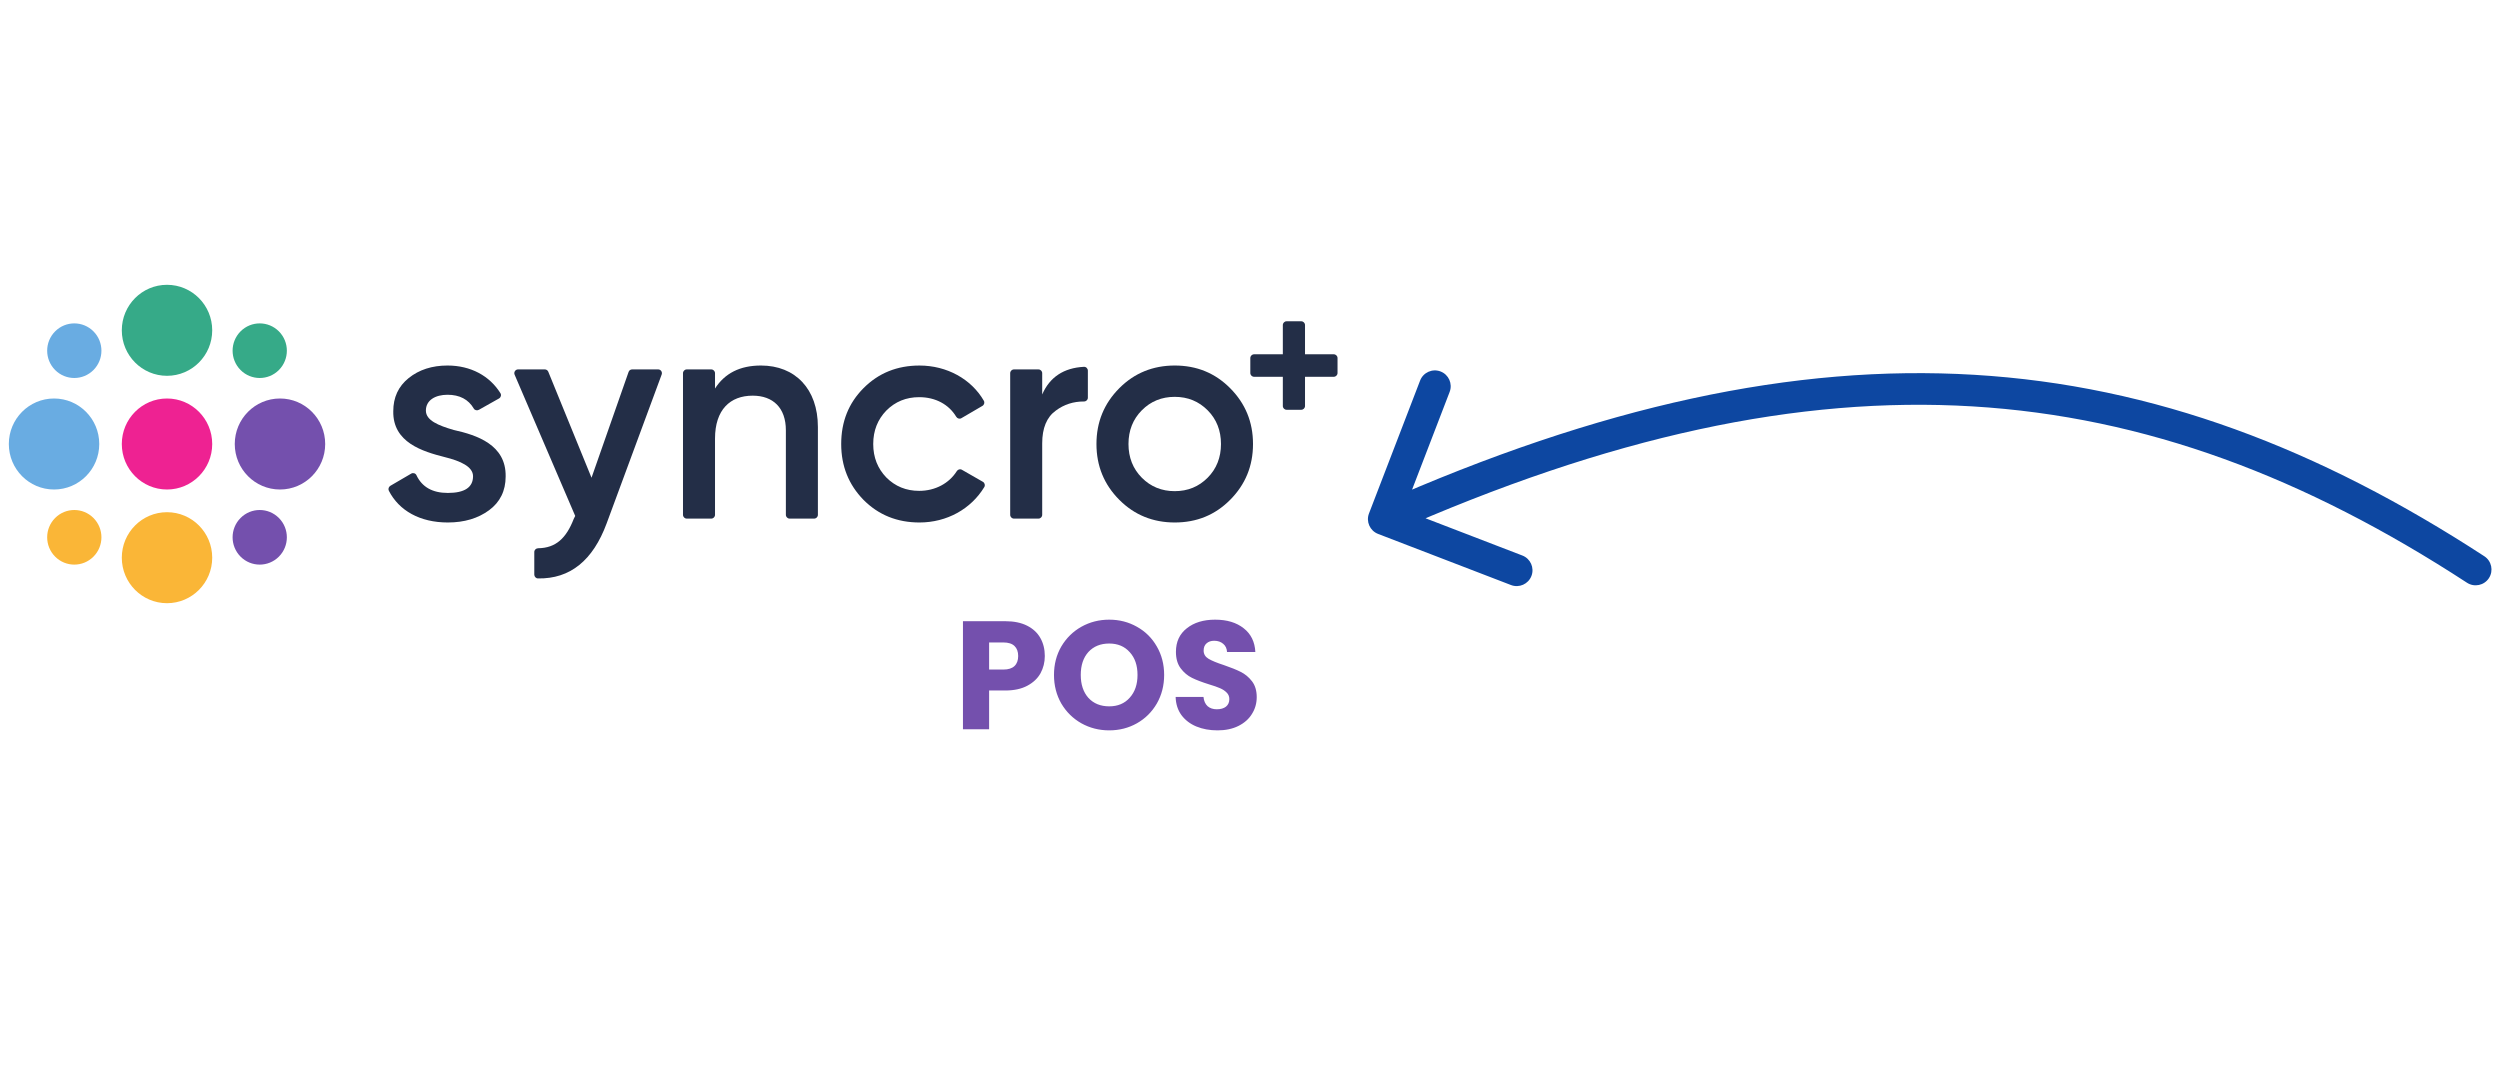 <svg width="158" height="69" viewBox="0 0 158 69" fill="none" xmlns="http://www.w3.org/2000/svg">
<path d="M157.008 35.154C157.471 35.455 157.601 36.075 157.3 36.538C156.998 37 156.379 37.131 155.916 36.83L157.008 35.154ZM87.094 33.743C86.579 33.545 86.322 32.966 86.52 32.451L89.751 24.051C89.95 23.535 90.528 23.278 91.044 23.477C91.559 23.675 91.816 24.253 91.618 24.769L88.746 32.236L96.212 35.108C96.728 35.306 96.985 35.885 96.787 36.4C96.588 36.916 96.01 37.173 95.494 36.974L87.094 33.743ZM155.916 36.83C145.694 30.169 135.608 26.339 124.65 25.683C113.684 25.028 101.76 27.547 87.859 33.724L87.047 31.896C101.149 25.63 113.397 23.007 124.769 23.687C136.149 24.367 146.566 28.35 157.008 35.154L155.916 36.83Z" fill="#0D47A1"/>
<g clip-path="url(#clip0_14433_6671)">
<path d="M13.412 20.875C13.412 22.464 12.133 23.751 10.555 23.751C8.977 23.751 7.698 22.464 7.698 20.875C7.698 19.287 8.977 18 10.555 18C12.133 18 13.412 19.287 13.412 20.875Z" fill="#36AA88"/>
<path d="M13.412 28.061C13.412 29.649 12.133 30.937 10.555 30.937C8.977 30.937 7.698 29.649 7.698 28.061C7.698 26.473 8.977 25.185 10.555 25.185C12.133 25.185 13.412 26.473 13.412 28.061Z" fill="#EE2292"/>
<path d="M13.412 35.246C13.412 36.834 12.133 38.122 10.555 38.122C8.977 38.122 7.698 36.834 7.698 35.246C7.698 33.658 8.977 32.371 10.555 32.371C12.133 32.371 13.412 33.658 13.412 35.246Z" fill="#FAB637"/>
<path d="M3.415 25.185C4.994 25.185 6.273 26.473 6.273 28.061C6.273 29.649 4.994 30.937 3.415 30.937C1.837 30.937 0.558 29.649 0.558 28.061C0.558 26.473 1.837 25.185 3.415 25.185Z" fill="#69ACE2"/>
<path d="M17.695 25.185C19.273 25.185 20.552 26.473 20.552 28.061C20.552 29.649 19.273 30.937 17.695 30.937C16.117 30.937 14.837 29.649 14.837 28.061C14.837 26.473 16.117 25.185 17.695 25.185Z" fill="#7450AD"/>
<path d="M5.908 20.944C6.578 21.618 6.578 22.71 5.908 23.384C5.239 24.058 4.153 24.058 3.483 23.384C2.814 22.71 2.814 21.618 3.483 20.944C4.153 20.27 5.239 20.27 5.908 20.944Z" fill="#69ACE2"/>
<path d="M17.627 32.738C18.297 33.411 18.297 34.504 17.627 35.178C16.957 35.852 15.872 35.852 15.202 35.178C14.533 34.504 14.533 33.411 15.202 32.738C15.872 32.064 16.957 32.064 17.627 32.738Z" fill="#7450AD"/>
<path d="M3.483 32.738C4.153 32.064 5.239 32.064 5.908 32.738C6.578 33.411 6.578 34.504 5.908 35.178C5.239 35.852 4.153 35.852 3.484 35.178C2.814 34.504 2.814 33.411 3.483 32.738Z" fill="#FAB637"/>
<path d="M15.202 20.944C15.872 20.27 16.957 20.27 17.627 20.944C18.297 21.618 18.297 22.71 17.627 23.384C16.957 24.058 15.872 24.058 15.202 23.384C14.533 22.71 14.533 21.618 15.202 20.944Z" fill="#36AA88"/>
<path d="M28.678 27.175C27.703 26.892 26.916 26.571 26.916 25.949C26.916 25.289 27.516 24.949 28.284 24.949C29.043 24.949 29.605 25.24 29.942 25.82C30.006 25.932 30.155 25.963 30.267 25.899L31.538 25.183C31.655 25.117 31.699 24.965 31.628 24.851C30.945 23.753 29.748 23.101 28.284 23.101C27.31 23.101 26.485 23.365 25.829 23.893C25.173 24.421 24.855 25.119 24.855 25.987C24.817 27.967 26.71 28.533 28.116 28.891C29.109 29.136 29.896 29.495 29.896 30.098C29.896 30.796 29.371 31.154 28.303 31.154C27.331 31.154 26.669 30.779 26.318 30.03C26.26 29.907 26.105 29.865 25.988 29.933L24.672 30.702C24.564 30.766 24.518 30.905 24.576 31.017C25.218 32.272 26.54 33.021 28.303 33.021C29.352 33.021 30.214 32.757 30.908 32.248C31.601 31.739 31.957 31.022 31.957 30.117C31.994 28.099 30.121 27.496 28.678 27.175Z" fill="#232E47"/>
<path d="M41.595 23.346H39.951C39.85 23.346 39.76 23.41 39.727 23.506L37.384 30.193L34.652 23.495C34.616 23.405 34.529 23.346 34.432 23.346H32.743C32.572 23.346 32.456 23.523 32.524 23.681L36.353 32.607L36.26 32.795C35.787 34.011 35.134 34.634 34.011 34.649C33.877 34.651 33.767 34.753 33.767 34.888V36.315C33.767 36.445 33.871 36.555 33.999 36.557C36.032 36.593 37.473 35.422 38.34 33.078L41.818 23.669C41.876 23.513 41.761 23.346 41.595 23.346Z" fill="#232E47"/>
<path d="M48.094 23.101C46.763 23.101 45.807 23.592 45.189 24.554V23.586C45.189 23.454 45.083 23.347 44.951 23.347H43.403C43.272 23.347 43.165 23.454 43.165 23.586V32.537C43.165 32.669 43.272 32.776 43.403 32.776H44.951C45.083 32.776 45.189 32.669 45.189 32.537V27.722C45.189 25.893 46.145 25.006 47.569 25.006C48.862 25.006 49.667 25.779 49.667 27.194V32.537C49.667 32.669 49.774 32.776 49.906 32.776H51.453C51.585 32.776 51.691 32.669 51.691 32.537V26.986C51.691 24.572 50.248 23.101 48.094 23.101Z" fill="#232E47"/>
<path d="M62.118 30.45L60.791 29.689C60.678 29.623 60.538 29.666 60.468 29.778C59.984 30.544 59.11 31.022 58.093 31.022C57.269 31.022 56.575 30.739 56.013 30.174C55.469 29.608 55.188 28.91 55.188 28.062C55.188 27.212 55.469 26.515 56.013 25.95C56.575 25.384 57.269 25.101 58.093 25.101C59.124 25.101 59.966 25.561 60.431 26.335C60.501 26.451 60.644 26.497 60.76 26.429L62.089 25.652C62.201 25.587 62.244 25.441 62.179 25.328C61.389 23.958 59.844 23.102 58.112 23.102C56.706 23.102 55.526 23.573 54.57 24.535C53.634 25.478 53.164 26.647 53.164 28.062C53.164 29.457 53.634 30.626 54.57 31.588C55.526 32.55 56.706 33.021 58.112 33.021C59.843 33.021 61.371 32.166 62.208 30.781C62.277 30.667 62.233 30.516 62.118 30.45Z" fill="#232E47"/>
<path d="M68.505 23.183C67.233 23.249 66.343 23.831 65.867 24.931V23.586C65.867 23.454 65.761 23.347 65.629 23.347H64.082C63.95 23.347 63.844 23.454 63.844 23.586V32.537C63.844 32.669 63.95 32.776 64.082 32.776H65.629C65.761 32.776 65.867 32.669 65.867 32.537V28.024C65.867 27.062 66.149 26.364 66.729 25.949C67.248 25.562 67.84 25.37 68.507 25.374C68.642 25.374 68.753 25.272 68.753 25.137V23.425C68.753 23.289 68.64 23.176 68.505 23.183Z" fill="#232E47"/>
<path d="M74.243 23.101C72.875 23.101 71.695 23.573 70.739 24.535C69.783 25.497 69.296 26.666 69.296 28.061C69.296 29.457 69.783 30.626 70.739 31.588C71.695 32.55 72.875 33.021 74.243 33.021C75.629 33.021 76.792 32.55 77.747 31.588C78.703 30.626 79.19 29.457 79.19 28.061C79.19 26.666 78.703 25.497 77.747 24.535C76.792 23.573 75.629 23.101 74.243 23.101ZM76.323 30.192C75.761 30.758 75.068 31.041 74.243 31.041C73.419 31.041 72.725 30.758 72.163 30.192C71.601 29.626 71.32 28.91 71.32 28.061C71.32 27.212 71.601 26.496 72.163 25.93C72.725 25.364 73.419 25.081 74.243 25.081C75.068 25.081 75.761 25.364 76.323 25.93C76.886 26.496 77.166 27.212 77.166 28.061C77.166 28.91 76.886 29.626 76.323 30.192Z" fill="#232E47"/>
<path d="M84.294 22.391H82.477V20.545C82.477 20.412 82.371 20.305 82.239 20.305H81.313C81.181 20.305 81.075 20.412 81.075 20.545V22.391H79.258C79.126 22.391 79.02 22.498 79.02 22.63V23.573C79.02 23.706 79.126 23.813 79.258 23.813H81.075V25.659C81.075 25.791 81.181 25.898 81.313 25.898H82.239C82.371 25.898 82.477 25.791 82.477 25.659V23.813H84.294C84.426 23.813 84.532 23.706 84.532 23.573V22.63C84.532 22.498 84.426 22.391 84.294 22.391Z" fill="#232E47"/>
<path d="M66.032 41.459C66.032 41.855 65.941 42.218 65.761 42.549C65.581 42.874 65.303 43.136 64.929 43.337C64.555 43.538 64.091 43.639 63.537 43.639H62.512V46.091H60.859V39.26H63.537C64.079 39.26 64.536 39.354 64.91 39.542C65.284 39.73 65.564 39.99 65.751 40.321C65.938 40.652 66.032 41.031 66.032 41.459ZM63.411 42.316C63.727 42.316 63.962 42.241 64.117 42.092C64.272 41.943 64.349 41.732 64.349 41.459C64.349 41.187 64.272 40.976 64.117 40.827C63.962 40.678 63.727 40.603 63.411 40.603H62.512V42.316H63.411ZM70.103 46.159C69.464 46.159 68.878 46.01 68.343 45.712C67.814 45.413 67.392 44.998 67.076 44.466C66.767 43.928 66.612 43.324 66.612 42.656C66.612 41.988 66.767 41.388 67.076 40.856C67.392 40.324 67.814 39.909 68.343 39.611C68.878 39.312 69.464 39.163 70.103 39.163C70.741 39.163 71.324 39.312 71.853 39.611C72.388 39.909 72.807 40.324 73.11 40.856C73.419 41.388 73.574 41.988 73.574 42.656C73.574 43.324 73.419 43.928 73.11 44.466C72.8 44.998 72.381 45.413 71.853 45.712C71.324 46.01 70.741 46.159 70.103 46.159ZM70.103 44.641C70.644 44.641 71.076 44.46 71.398 44.096C71.727 43.733 71.891 43.253 71.891 42.656C71.891 42.053 71.727 41.573 71.398 41.216C71.076 40.853 70.644 40.671 70.103 40.671C69.555 40.671 69.116 40.849 68.787 41.206C68.465 41.563 68.304 42.046 68.304 42.656C68.304 43.26 68.465 43.743 68.787 44.106C69.116 44.463 69.555 44.641 70.103 44.641ZM76.95 46.159C76.453 46.159 76.009 46.078 75.615 45.916C75.222 45.754 74.906 45.514 74.668 45.196C74.436 44.878 74.313 44.495 74.3 44.048H76.06C76.086 44.301 76.173 44.495 76.321 44.632C76.469 44.761 76.663 44.826 76.901 44.826C77.146 44.826 77.34 44.771 77.481 44.661C77.623 44.544 77.694 44.385 77.694 44.184C77.694 44.015 77.636 43.876 77.52 43.766C77.411 43.655 77.272 43.565 77.104 43.493C76.943 43.422 76.711 43.341 76.408 43.25C75.97 43.114 75.612 42.977 75.335 42.841C75.058 42.705 74.819 42.504 74.619 42.238C74.419 41.972 74.319 41.625 74.319 41.197C74.319 40.561 74.549 40.065 75.006 39.708C75.464 39.344 76.06 39.163 76.795 39.163C77.543 39.163 78.145 39.344 78.603 39.708C79.06 40.065 79.305 40.564 79.338 41.206H77.549C77.536 40.986 77.456 40.814 77.308 40.691C77.159 40.561 76.969 40.496 76.737 40.496C76.537 40.496 76.376 40.551 76.253 40.661C76.131 40.765 76.07 40.918 76.07 41.119C76.07 41.339 76.173 41.511 76.379 41.635C76.585 41.758 76.908 41.891 77.346 42.033C77.784 42.183 78.139 42.325 78.41 42.462C78.687 42.598 78.925 42.796 79.125 43.055C79.325 43.315 79.425 43.649 79.425 44.057C79.425 44.447 79.325 44.8 79.125 45.118C78.932 45.436 78.648 45.689 78.274 45.877C77.9 46.065 77.459 46.159 76.95 46.159Z" fill="#7450AD"/>
</g>
<defs>
<clipPath id="clip0_14433_6671">
<rect width="84" height="32" fill="white" transform="translate(0.558 18)"/>
</clipPath>
</defs>
</svg>
